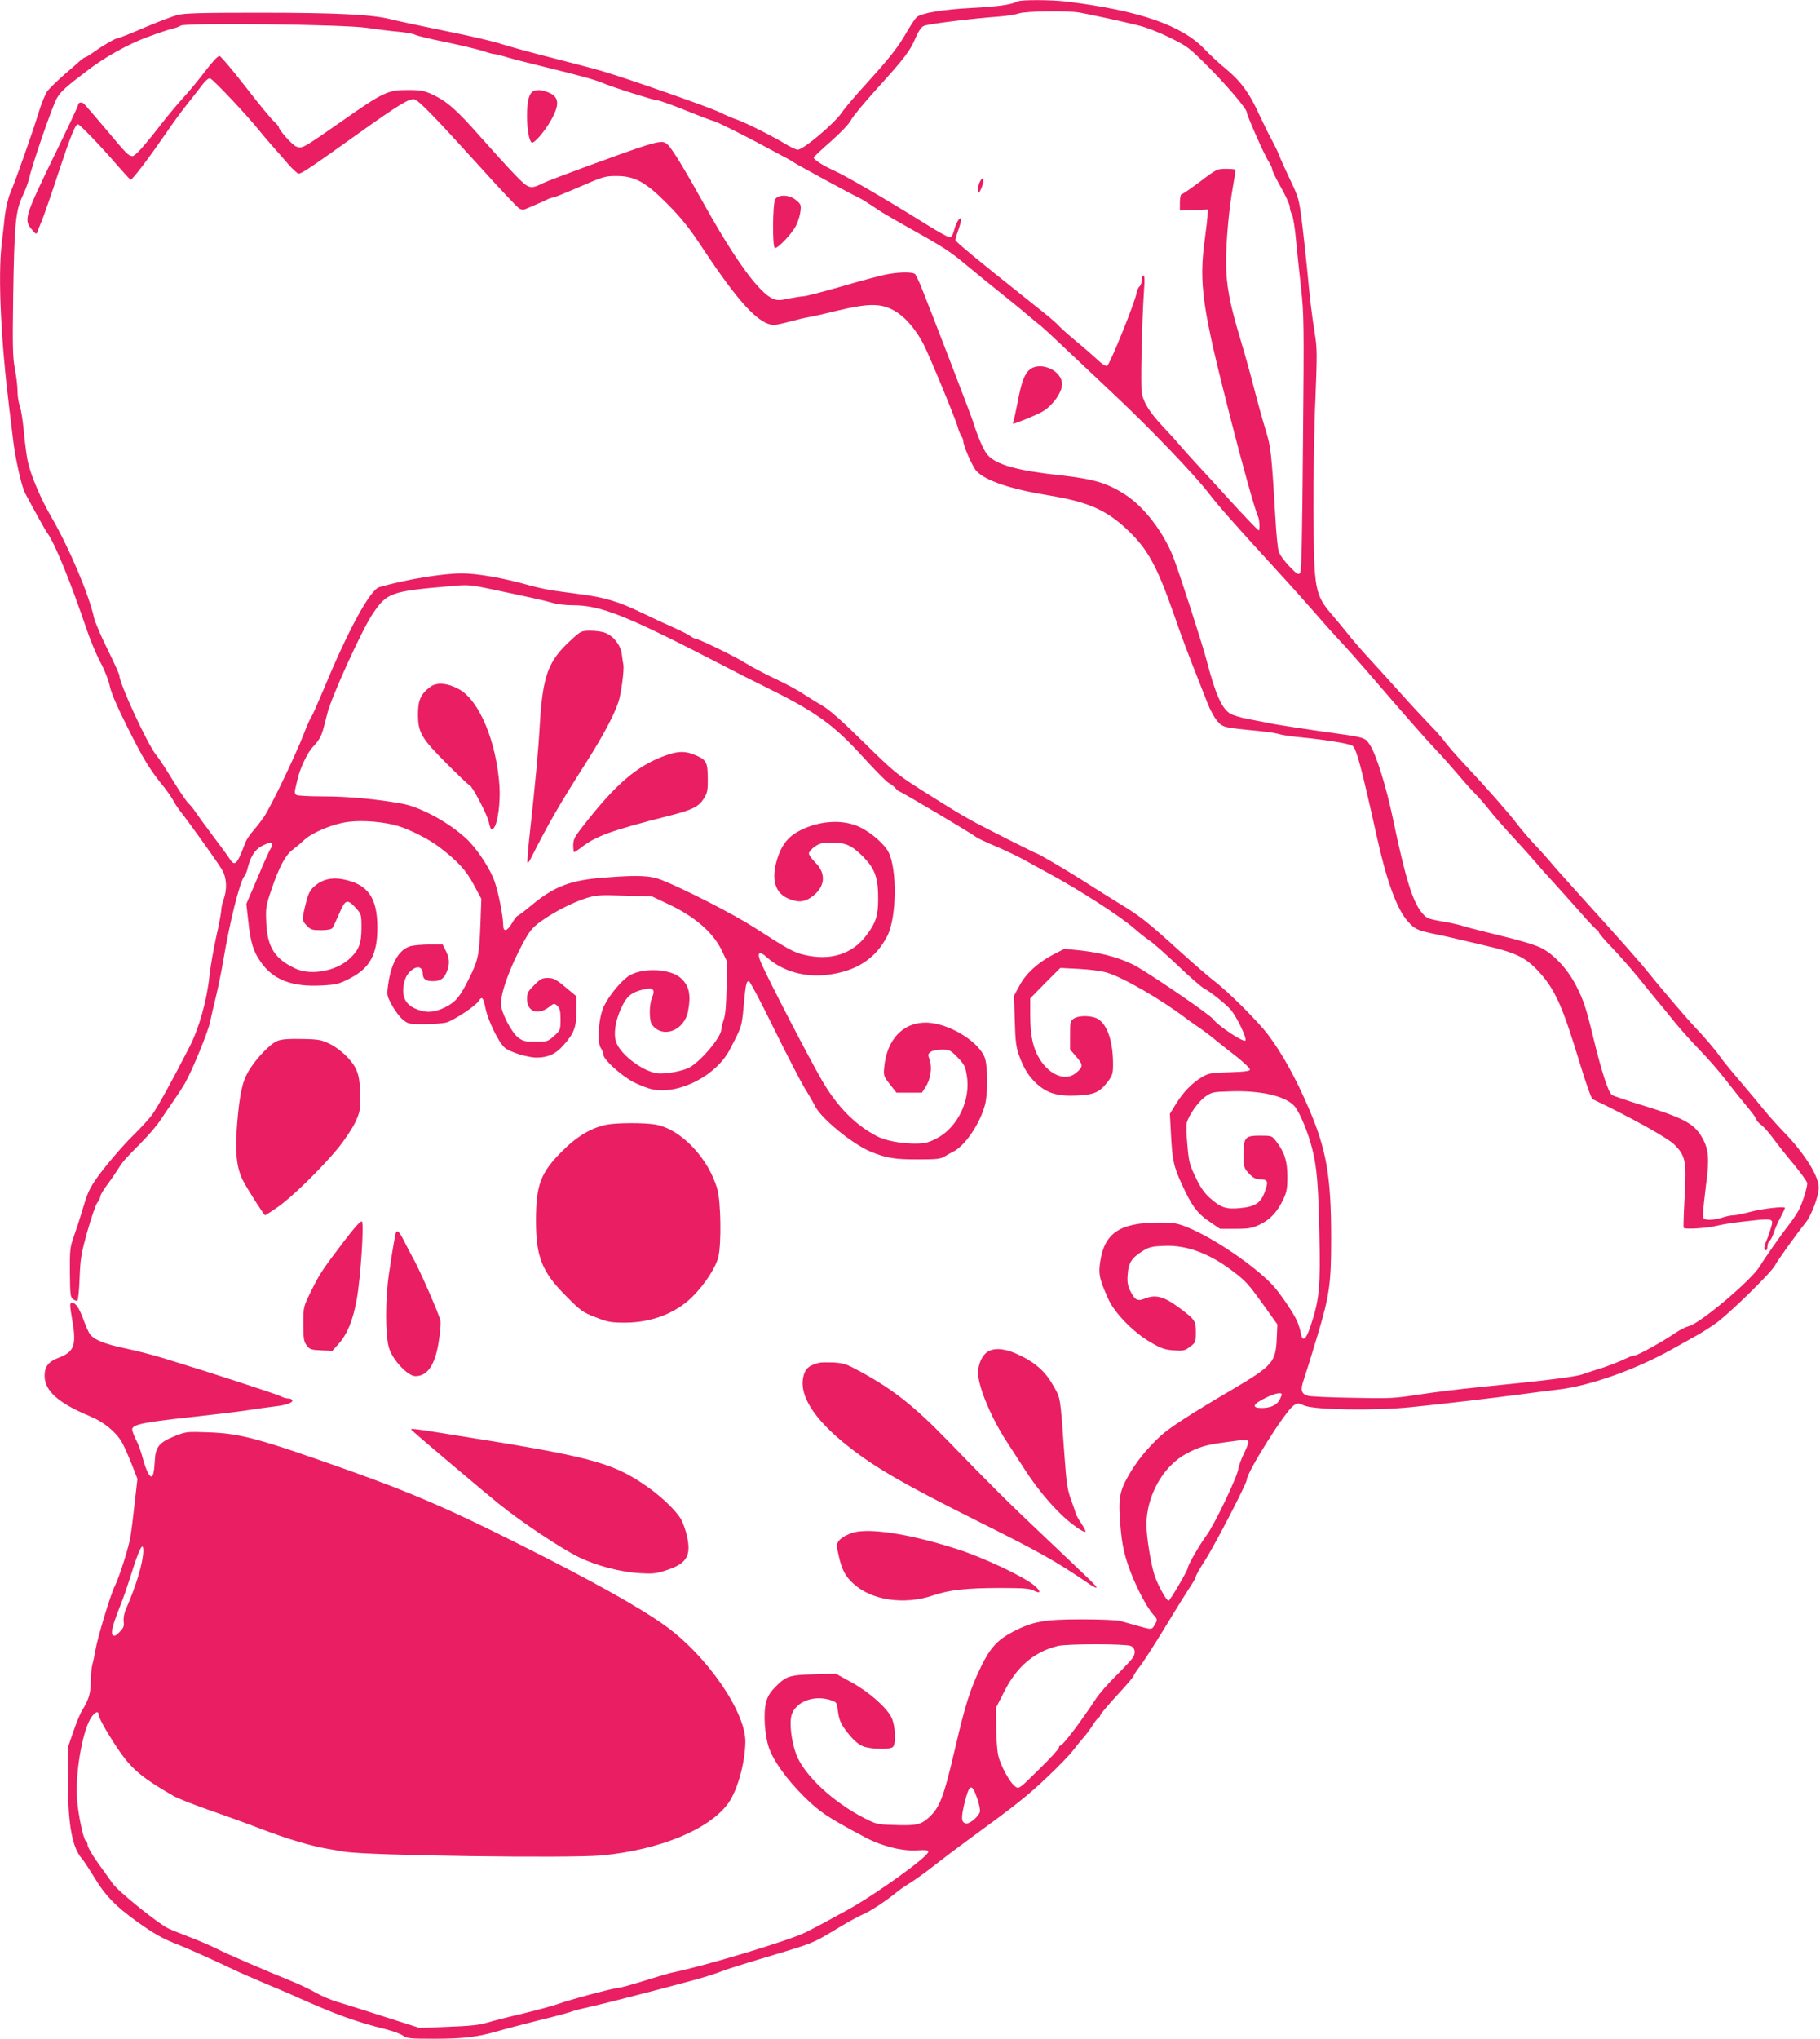 <?xml version="1.0" standalone="no"?>
<!DOCTYPE svg PUBLIC "-//W3C//DTD SVG 20010904//EN"
 "http://www.w3.org/TR/2001/REC-SVG-20010904/DTD/svg10.dtd">
<svg version="1.0" xmlns="http://www.w3.org/2000/svg"
 width="1143pt" height="1280pt" viewBox="0 0 1143 1280"
 preserveAspectRatio="xMidYMid meet">
<g transform="translate(0,1280) scale(0.1,-0.1)"
fill="#e91e63" stroke="none">
<path d="M6390 12791 c-36 -20 -126 -33 -285 -41 -181 -9 -319 -32 -348 -58
-9 -8 -37 -49 -61 -91 -56 -98 -108 -164 -255 -326 -66 -72 -135 -153 -153
-180 -47 -70 -243 -235 -278 -235 -10 0 -47 17 -81 38 -86 52 -255 136 -304
152 -22 7 -69 27 -105 45 -63 31 -570 209 -740 259 -47 14 -192 52 -322 85
-131 33 -270 72 -310 85 -40 14 -197 51 -348 81 -151 31 -309 64 -350 75 -116
29 -341 40 -830 40 -360 0 -460 -3 -505 -14 -30 -8 -125 -44 -210 -80 -85 -37
-159 -66 -166 -66 -14 0 -92 -45 -150 -87 -26 -18 -50 -33 -54 -33 -4 0 -17
-9 -29 -19 -11 -11 -58 -51 -103 -90 -45 -40 -93 -86 -106 -104 -13 -18 -39
-81 -57 -142 -37 -121 -138 -407 -175 -496 -14 -32 -29 -96 -35 -148 -5 -50
-14 -131 -20 -179 -23 -205 -4 -602 49 -1032 6 -47 16 -128 22 -180 12 -115
54 -304 76 -345 69 -129 126 -232 142 -254 48 -67 147 -313 243 -596 22 -66
61 -160 87 -210 28 -51 54 -118 61 -155 10 -44 46 -128 115 -265 98 -195 134
-254 223 -364 24 -30 50 -68 59 -85 9 -17 28 -47 43 -66 65 -83 244 -334 266
-373 28 -49 31 -120 9 -182 -8 -22 -15 -52 -15 -67 0 -15 -14 -89 -31 -165
-17 -76 -37 -190 -44 -253 -16 -153 -66 -329 -125 -443 -110 -215 -202 -381
-234 -425 -19 -26 -71 -83 -116 -127 -76 -74 -199 -220 -245 -290 -37 -56 -47
-80 -77 -180 -16 -55 -41 -131 -55 -170 -23 -64 -25 -83 -24 -224 1 -134 3
-156 19 -167 9 -7 22 -12 27 -10 6 1 12 62 15 142 5 125 10 154 49 294 24 85
52 166 62 179 11 13 19 31 19 39 0 8 17 38 38 66 21 28 51 71 67 96 34 55 41
64 148 172 48 48 104 113 124 145 21 32 59 87 84 123 25 36 57 85 71 110 46
80 145 323 158 385 6 33 23 104 36 157 13 53 33 152 45 220 40 243 104 501
134 538 7 8 16 29 19 45 18 75 46 120 89 143 23 12 48 22 55 22 14 0 16 -22 3
-35 -5 -6 -42 -86 -81 -180 l-73 -170 12 -106 c14 -135 31 -192 79 -259 77
-112 198 -158 385 -147 91 5 106 9 176 45 125 65 171 151 171 317 0 191 -60
275 -219 305 -69 13 -129 -2 -176 -44 -29 -26 -39 -45 -55 -110 -25 -101 -25
-104 7 -138 24 -25 34 -28 89 -28 37 0 65 5 71 13 5 6 24 47 43 90 38 91 51
95 104 37 35 -39 36 -41 36 -125 0 -100 -16 -141 -78 -197 -83 -75 -238 -103
-332 -61 -134 61 -182 135 -188 294 -4 90 -2 103 33 205 47 139 88 217 134
250 20 15 52 42 71 60 51 48 184 103 278 114 90 12 227 0 312 -26 74 -22 194
-83 256 -130 118 -90 171 -147 219 -238 l48 -89 -6 -161 c-7 -189 -14 -224
-68 -333 -60 -122 -88 -155 -155 -188 -71 -34 -122 -36 -187 -7 -59 26 -82 72
-73 141 7 52 26 84 62 108 33 21 59 7 59 -31 1 -33 19 -46 63 -46 47 0 70 15
87 57 20 48 19 86 -5 133 l-20 40 -83 0 c-45 0 -98 -5 -118 -10 -71 -20 -121
-102 -140 -233 -11 -75 -11 -75 22 -137 18 -34 49 -75 68 -91 34 -28 40 -29
136 -29 55 0 116 5 137 10 48 14 182 102 204 135 21 33 28 25 44 -50 16 -75
83 -212 119 -242 33 -29 145 -63 202 -63 70 0 120 23 167 77 68 76 82 115 82
219 l0 89 -70 58 c-59 49 -75 57 -110 57 -35 0 -47 -6 -85 -45 -40 -39 -45
-50 -45 -88 0 -78 67 -103 136 -51 33 26 35 26 54 9 16 -15 20 -31 20 -85 0
-66 -1 -68 -40 -104 -39 -35 -43 -36 -116 -36 -66 0 -80 3 -110 26 -43 33
-109 162 -108 213 0 72 58 231 137 377 42 78 59 99 112 138 81 59 202 121 289
148 63 19 85 20 240 15 l171 -5 97 -46 c169 -78 288 -181 341 -294 l32 -67 -2
-162 c-2 -113 -7 -174 -18 -205 -8 -24 -15 -51 -15 -61 0 -49 -136 -209 -206
-242 -40 -19 -123 -35 -179 -35 -90 0 -248 114 -276 199 -17 50 -5 132 32 211
35 76 61 98 139 118 61 15 77 1 55 -51 -19 -46 -19 -146 0 -171 67 -88 202
-38 226 85 20 106 7 164 -50 212 -64 54 -229 62 -313 15 -51 -28 -131 -124
-166 -197 -33 -71 -44 -226 -18 -262 9 -13 16 -32 16 -42 0 -29 109 -128 187
-170 39 -20 95 -42 124 -47 166 -32 398 88 482 250 75 144 75 141 87 270 13
143 17 160 33 160 7 -1 79 -137 160 -303 82 -167 169 -334 193 -373 24 -38 51
-85 60 -104 36 -78 234 -241 351 -290 99 -41 153 -50 307 -49 111 0 136 3 161
20 17 10 39 23 50 28 73 34 169 174 201 295 17 63 18 221 2 284 -27 106 -230
232 -375 232 -144 0 -244 -108 -260 -280 -5 -53 -4 -57 36 -108 l41 -52 80 0
80 0 24 38 c31 48 41 121 24 168 -11 32 -11 37 7 50 10 8 42 14 70 14 47 0 54
-3 98 -48 41 -42 49 -56 58 -110 28 -156 -56 -331 -190 -400 -56 -28 -74 -32
-140 -32 -87 1 -180 19 -231 45 -137 70 -253 188 -347 350 -83 143 -339 637
-383 739 -29 66 -14 81 37 35 97 -87 237 -127 382 -109 181 23 302 103 374
245 58 115 62 417 7 525 -25 49 -103 118 -174 154 -102 52 -246 47 -372 -13
-72 -34 -115 -81 -143 -155 -52 -139 -32 -237 56 -276 60 -27 101 -25 145 5
90 61 101 149 28 220 -22 22 -40 47 -40 57 0 9 17 29 37 43 31 21 49 25 106
25 88 0 125 -17 196 -87 75 -76 96 -132 96 -263 0 -109 -14 -152 -73 -231 -88
-119 -226 -163 -391 -124 -68 16 -105 37 -316 173 -124 80 -434 239 -577 296
-75 30 -149 33 -366 16 -210 -16 -312 -55 -456 -175 -43 -36 -82 -65 -86 -65
-4 0 -20 -20 -34 -45 -32 -54 -56 -59 -56 -12 0 51 -28 196 -52 267 -27 83
-115 216 -181 276 -116 106 -292 200 -411 220 -159 28 -334 44 -486 44 -85 0
-161 4 -169 9 -9 6 -12 18 -7 37 4 16 11 45 15 64 16 68 62 165 95 200 19 19
39 46 46 60 13 25 16 34 45 149 25 103 219 530 286 628 89 132 113 141 489
173 109 10 122 9 255 -19 233 -49 338 -72 389 -87 26 -8 81 -14 122 -14 178 0
334 -62 941 -376 76 -40 193 -99 260 -132 323 -159 435 -239 613 -434 80 -88
156 -165 170 -173 14 -7 34 -22 44 -34 11 -12 22 -21 26 -21 9 0 459 -267 480
-285 8 -7 65 -34 125 -59 61 -26 142 -65 180 -86 39 -22 111 -61 160 -88 187
-101 444 -267 529 -342 28 -25 71 -59 95 -75 24 -16 104 -87 178 -157 74 -71
149 -136 165 -144 39 -20 136 -98 166 -132 39 -45 105 -183 93 -195 -13 -13
-173 94 -202 134 -18 26 -341 248 -474 327 -87 51 -213 88 -353 104 l-107 11
-74 -38 c-96 -51 -170 -119 -210 -196 l-33 -61 5 -157 c3 -126 9 -168 26 -215
30 -85 64 -138 117 -185 64 -56 130 -75 248 -69 108 5 141 20 191 84 32 43 35
53 35 114 0 136 -33 239 -89 279 -36 26 -125 29 -159 5 -20 -14 -22 -24 -22
-104 l0 -89 40 -46 c44 -51 43 -65 -6 -104 -63 -49 -160 -12 -223 87 -43 68
-61 148 -61 275 l0 109 94 96 95 95 118 -6 c65 -3 143 -14 173 -23 100 -29
338 -166 495 -285 22 -16 59 -43 83 -59 23 -15 71 -51 105 -79 34 -27 97 -78
140 -111 42 -34 77 -67 77 -75 0 -9 -32 -14 -128 -17 -116 -3 -132 -6 -173
-30 -61 -36 -118 -94 -164 -169 l-38 -62 7 -129 c8 -160 16 -200 68 -313 61
-135 98 -184 174 -235 l66 -45 97 0 c82 0 104 4 151 26 65 30 113 81 149 159
22 47 26 68 26 145 -1 98 -18 151 -71 220 -26 34 -28 35 -99 35 -96 0 -105
-10 -105 -118 0 -79 1 -84 33 -119 27 -29 42 -36 73 -37 47 -2 51 -13 26 -81
-24 -68 -60 -91 -155 -100 -89 -8 -120 3 -189 64 -34 30 -60 67 -89 129 -38
78 -43 97 -52 202 -6 63 -8 126 -4 140 12 48 72 133 115 164 41 29 49 31 153
34 192 7 346 -27 406 -90 33 -35 89 -167 116 -279 27 -108 37 -228 43 -534 7
-322 0 -404 -54 -566 -30 -92 -52 -109 -63 -49 -3 19 -13 52 -22 73 -22 52
-112 184 -156 230 -117 123 -367 293 -530 360 -69 28 -86 31 -186 31 -240 0
-338 -65 -365 -242 -13 -80 -6 -113 51 -239 39 -86 152 -203 259 -267 72 -42
91 -49 150 -54 63 -4 71 -2 104 23 35 26 36 30 36 92 0 71 -5 78 -105 153 -97
72 -149 85 -219 56 -42 -17 -59 -8 -87 48 -17 35 -21 56 -17 105 5 73 25 103
93 146 42 26 59 30 136 33 137 6 278 -45 419 -150 93 -69 108 -86 210 -228
l82 -115 -4 -90 c-7 -149 -25 -169 -284 -322 -248 -145 -390 -237 -444 -287
-84 -77 -156 -166 -204 -252 -58 -103 -64 -145 -48 -332 9 -95 19 -146 47
-230 40 -116 110 -254 156 -307 29 -33 29 -33 12 -64 -20 -35 -17 -35 -118 -6
-33 9 -78 22 -100 28 -22 6 -132 10 -245 10 -233 0 -304 -13 -429 -78 -97 -51
-143 -101 -200 -219 -66 -135 -99 -238 -161 -505 -74 -317 -97 -379 -169 -444
-49 -44 -80 -50 -218 -45 -101 3 -113 6 -181 41 -201 102 -382 272 -432 403
-31 85 -44 199 -28 249 27 81 136 123 238 93 44 -14 45 -15 51 -63 9 -69 20
-92 72 -156 30 -37 60 -62 87 -73 48 -19 170 -22 188 -4 20 20 15 136 -9 184
-31 64 -141 161 -252 222 l-98 54 -137 -4 c-156 -4 -177 -11 -247 -84 -31 -32
-46 -58 -55 -95 -17 -68 -7 -207 19 -282 29 -84 112 -199 221 -307 97 -96 142
-127 386 -257 105 -55 233 -87 327 -80 51 3 67 1 67 -9 0 -30 -323 -263 -505
-364 -103 -57 -218 -119 -270 -144 -104 -51 -632 -210 -835 -251 -19 -4 -98
-27 -174 -51 -77 -24 -149 -44 -160 -44 -27 0 -317 -77 -379 -101 -27 -10
-126 -37 -220 -60 -95 -22 -199 -49 -232 -59 -44 -14 -109 -20 -240 -25 l-180
-7 -220 70 c-121 39 -254 81 -295 93 -41 12 -100 37 -131 55 -31 18 -94 49
-140 68 -187 76 -428 180 -490 212 -36 18 -108 49 -160 69 -52 20 -115 45
-141 57 -60 27 -314 231 -351 283 -15 22 -57 80 -93 130 -35 49 -64 99 -64
111 0 12 -5 24 -11 26 -14 5 -47 158 -55 257 -13 156 30 416 83 509 26 43 53
56 53 24 0 -21 75 -149 143 -245 73 -101 145 -159 331 -265 23 -13 122 -52
221 -87 99 -34 245 -87 325 -118 162 -62 320 -109 425 -126 39 -7 84 -14 100
-17 141 -24 1419 -42 1615 -23 366 35 679 165 796 331 55 79 102 246 105 378
5 190 -245 551 -512 739 -160 114 -475 289 -909 506 -446 224 -669 320 -1072
464 -557 198 -676 231 -875 238 -137 5 -143 5 -212 -22 -98 -39 -124 -68 -128
-147 -5 -80 -11 -108 -23 -108 -14 0 -36 48 -55 120 -9 35 -27 85 -41 111 -13
27 -24 55 -24 64 0 30 66 45 345 75 154 17 325 37 380 46 55 9 132 19 172 24
77 9 117 25 108 41 -4 5 -15 9 -27 9 -11 0 -32 6 -46 14 -25 13 -454 153 -730
237 -67 21 -177 49 -244 63 -134 28 -201 56 -225 92 -9 14 -27 55 -40 92 -26
70 -47 102 -70 102 -17 0 -16 -8 3 -123 24 -144 8 -186 -89 -222 -63 -24 -87
-55 -87 -113 0 -94 86 -171 283 -253 88 -36 164 -98 202 -163 13 -22 40 -84
61 -136 l37 -95 -17 -150 c-9 -82 -21 -179 -27 -214 -11 -68 -70 -253 -99
-311 -25 -49 -109 -326 -120 -397 -6 -32 -14 -74 -20 -93 -5 -19 -10 -67 -10
-106 0 -74 -13 -117 -55 -183 -12 -21 -38 -82 -56 -137 l-34 -99 1 -200 c1
-281 26 -423 89 -495 12 -14 48 -69 81 -123 65 -108 130 -175 262 -270 109
-78 169 -112 262 -147 50 -19 237 -103 345 -155 39 -19 131 -59 205 -90 74
-31 164 -69 200 -86 238 -106 363 -152 555 -200 44 -11 92 -29 107 -40 24 -17
45 -19 193 -19 184 0 268 10 395 46 47 14 166 45 265 70 99 24 193 49 208 56
15 6 65 18 110 28 107 23 653 165 737 192 36 11 88 29 115 40 28 10 162 52
300 93 244 73 252 76 380 153 71 44 154 90 183 102 49 21 145 84 217 143 17
14 55 40 85 58 30 19 100 69 154 112 55 43 153 117 219 165 283 206 360 267
481 382 71 67 145 143 164 169 19 25 49 62 66 81 17 19 42 53 56 75 13 22 30
44 37 48 7 4 13 13 13 18 0 6 47 62 105 125 58 62 105 118 105 123 0 5 17 31
38 58 21 26 96 143 166 258 70 116 141 229 157 253 16 23 29 48 29 54 0 6 26
52 58 102 61 94 262 483 262 505 0 47 238 425 292 465 27 19 28 19 70 1 64
-27 440 -33 667 -10 183 18 514 57 686 80 61 8 166 22 235 30 199 22 488 124
717 252 47 26 113 63 147 82 34 18 92 55 129 81 79 54 352 321 374 365 16 31
132 193 195 272 35 44 81 168 80 218 -1 72 -88 211 -212 340 -43 44 -102 110
-131 146 -30 37 -101 122 -159 190 -58 68 -114 137 -124 153 -18 28 -98 122
-155 181 -45 47 -220 252 -286 335 -55 69 -159 187 -455 514 -63 70 -135 150
-159 179 -24 29 -71 81 -105 117 -34 36 -84 94 -111 130 -57 74 -181 215 -329
373 -55 59 -112 124 -126 145 -15 20 -55 66 -91 102 -35 36 -118 125 -184 199
-66 74 -158 175 -204 225 -46 50 -101 114 -122 141 -22 28 -64 79 -95 115
-119 138 -122 159 -125 660 -1 217 4 535 12 706 11 279 11 320 -4 410 -18 112
-32 227 -47 394 -6 63 -20 192 -31 285 -21 168 -22 171 -76 285 -30 63 -61
132 -69 153 -7 20 -29 65 -48 100 -19 34 -55 109 -82 166 -58 128 -113 202
-207 280 -40 32 -97 86 -128 118 -142 153 -414 247 -870 303 -100 12 -287 12
-309 1z m390 -70 c68 -12 285 -59 374 -82 43 -10 130 -44 192 -75 108 -53 121
-62 236 -177 122 -122 248 -270 248 -292 0 -18 107 -260 134 -304 15 -22 26
-47 26 -56 0 -8 25 -59 55 -112 30 -54 55 -108 55 -121 0 -13 6 -35 14 -50 7
-15 19 -85 25 -157 7 -71 21 -209 32 -305 18 -164 19 -224 12 -973 -5 -594 -9
-802 -18 -814 -11 -14 -19 -9 -69 43 -32 33 -61 74 -66 94 -6 19 -15 112 -20
205 -25 418 -29 449 -60 550 -17 54 -51 177 -76 274 -25 97 -63 232 -84 301
-68 225 -90 342 -90 486 0 136 19 342 45 484 8 47 15 88 15 93 0 4 -26 7 -58
7 -58 0 -61 -1 -165 -80 -59 -44 -111 -80 -117 -80 -5 0 -10 -23 -10 -51 l0
-51 88 3 87 4 -1 -30 c0 -16 -8 -86 -17 -153 -39 -283 -18 -430 158 -1117 77
-303 159 -595 175 -626 10 -18 14 -89 5 -89 -5 0 -106 106 -182 190 -22 25
-96 105 -164 179 -68 73 -137 150 -153 170 -17 20 -62 70 -102 112 -81 87
-119 145 -133 208 -9 42 0 442 14 654 5 59 3 87 -4 87 -6 0 -11 -13 -11 -29 0
-16 -6 -34 -14 -40 -7 -6 -16 -26 -19 -44 -9 -55 -168 -448 -184 -454 -9 -4
-33 12 -61 39 -26 24 -83 74 -127 110 -44 36 -95 81 -112 99 -32 34 -50 48
-228 190 -282 224 -425 342 -425 352 0 6 9 37 21 70 11 32 18 61 15 65 -10 9
-32 -27 -44 -74 -8 -29 -17 -44 -28 -44 -9 0 -73 35 -143 79 -247 154 -504
304 -577 337 -74 33 -134 72 -134 85 0 3 49 50 109 102 65 58 116 112 126 134
10 20 83 109 163 197 175 193 207 236 242 318 17 40 35 67 51 75 24 12 304 47
474 59 50 4 106 13 125 20 40 14 307 18 380 5z m-4475 -96 c61 -9 148 -20 195
-24 47 -4 95 -13 107 -19 12 -7 100 -28 195 -47 95 -20 199 -45 231 -55 31
-11 64 -20 73 -20 9 0 37 -7 63 -15 25 -9 147 -40 271 -70 230 -57 302 -77
355 -100 54 -23 313 -105 334 -105 11 0 93 -29 182 -65 89 -36 166 -65 171
-65 11 0 188 -88 303 -150 44 -24 104 -56 134 -72 30 -15 59 -32 65 -37 14
-11 375 -207 407 -221 22 -10 41 -22 145 -91 22 -14 107 -63 189 -109 201
-112 245 -141 345 -225 47 -39 144 -118 215 -175 72 -57 150 -121 175 -143 25
-21 58 -49 73 -60 16 -12 92 -83 170 -157 78 -74 221 -209 318 -300 208 -196
479 -479 567 -593 65 -85 170 -203 428 -485 82 -89 188 -208 237 -264 48 -56
113 -129 145 -163 61 -65 125 -137 249 -281 171 -200 331 -381 378 -429 28
-29 84 -92 125 -140 41 -49 93 -107 115 -129 23 -23 58 -63 80 -91 39 -50 81
-98 204 -232 36 -39 80 -89 98 -110 17 -21 64 -74 105 -118 40 -44 118 -131
172 -192 54 -62 103 -113 107 -113 5 0 9 -5 9 -11 0 -7 37 -51 83 -98 45 -47
117 -129 160 -181 42 -52 97 -120 122 -150 26 -30 76 -92 113 -138 37 -46 108
-124 157 -175 50 -51 123 -135 163 -187 40 -52 99 -126 132 -165 32 -38 59
-75 60 -82 0 -7 13 -22 29 -34 16 -11 50 -50 76 -85 26 -36 85 -110 131 -165
46 -56 84 -109 84 -118 0 -27 -30 -122 -52 -166 -12 -22 -38 -62 -60 -90 -50
-64 -156 -215 -186 -265 -51 -86 -377 -361 -446 -376 -17 -4 -56 -23 -86 -44
-80 -54 -235 -140 -253 -140 -8 0 -28 -6 -44 -14 -49 -24 -136 -58 -198 -76
-33 -10 -71 -23 -85 -28 -34 -15 -241 -41 -650 -81 -113 -11 -281 -32 -375
-46 -159 -25 -186 -26 -420 -21 -137 2 -263 8 -278 12 -45 11 -52 37 -29 102
11 32 50 156 86 277 76 254 86 327 86 610 0 389 -29 556 -140 815 -82 191
-166 343 -255 462 -66 87 -252 273 -346 344 -30 23 -121 102 -202 175 -221
200 -250 223 -401 315 -76 47 -176 110 -221 139 -84 54 -273 165 -281 165 -6
0 -348 172 -410 207 -78 43 -135 78 -314 191 -156 99 -176 115 -365 301 -138
136 -219 207 -260 230 -33 19 -86 52 -118 73 -32 22 -113 66 -180 97 -67 32
-149 75 -182 96 -60 39 -298 155 -317 155 -5 0 -22 8 -36 19 -15 10 -61 33
-102 51 -41 18 -134 61 -206 96 -136 66 -229 94 -379 113 -44 6 -114 15 -155
21 -41 5 -115 21 -165 35 -163 46 -327 75 -425 75 -120 0 -351 -38 -517 -86
-58 -16 -194 -265 -345 -629 -39 -93 -76 -177 -82 -185 -7 -8 -30 -60 -51
-115 -50 -129 -205 -452 -247 -513 -17 -26 -48 -65 -67 -87 -20 -22 -43 -56
-50 -75 -52 -138 -66 -153 -98 -103 -9 15 -56 79 -103 141 -47 63 -97 131
-111 152 -14 22 -35 47 -46 57 -11 10 -55 74 -97 143 -42 69 -89 141 -105 160
-53 63 -231 448 -231 498 0 8 -34 83 -75 166 -41 83 -79 171 -84 196 -34 152
-157 441 -267 631 -70 121 -131 265 -150 354 -7 33 -18 116 -24 185 -7 69 -18
142 -26 163 -8 20 -14 62 -14 91 0 30 -7 91 -16 137 -14 72 -16 139 -11 469 7
443 15 527 59 620 17 36 34 81 38 100 24 103 151 471 178 515 27 44 55 69 196
176 101 78 254 163 366 204 69 26 141 50 160 54 20 4 44 13 55 20 32 19 1024
8 1170 -14z m5745 -8581 c0 -2 -5 -15 -12 -29 -16 -35 -57 -55 -113 -55 -68 0
-59 24 26 65 59 28 99 36 99 19z m-210 -299 c0 -9 -13 -41 -29 -73 -15 -31
-31 -74 -34 -94 -8 -54 -149 -348 -198 -415 -45 -61 -119 -189 -119 -206 0
-15 -112 -207 -121 -207 -14 0 -69 100 -89 162 -23 73 -50 240 -50 315 0 181
104 368 250 446 77 42 124 56 245 72 126 18 145 18 145 0z m-6940 -682 c-1
-72 -44 -218 -110 -368 -10 -23 -16 -54 -13 -75 3 -28 -1 -41 -22 -62 -14 -16
-30 -28 -35 -28 -29 0 -22 43 30 175 33 85 37 96 89 258 40 123 61 157 61 100z
m6202 -597 c27 -12 32 -44 12 -74 -10 -15 -57 -65 -104 -112 -48 -47 -105
-112 -127 -145 -95 -145 -209 -295 -224 -295 -5 0 -9 -6 -9 -13 0 -7 -56 -69
-125 -136 -121 -120 -125 -123 -147 -109 -34 22 -96 135 -109 198 -7 30 -12
110 -13 176 l-1 122 50 98 c79 159 189 253 338 290 57 14 428 14 459 0z m-965
-957 c12 -35 20 -73 17 -84 -9 -31 -63 -77 -87 -73 -30 4 -32 34 -11 122 31
128 47 135 81 35z"/>
<path d="M6150 11651 c-6 -16 -10 -38 -8 -48 4 -17 5 -17 15 2 16 30 25 75 14
75 -5 0 -14 -13 -21 -29z"/>
<path d="M1291 12356 c-40 -53 -104 -131 -143 -173 -39 -43 -100 -116 -136
-163 -107 -138 -163 -200 -180 -200 -25 1 -37 13 -168 170 -67 80 -129 151
-137 159 -16 13 -37 8 -37 -10 0 -5 -70 -155 -157 -332 -177 -365 -184 -388
-134 -447 27 -32 30 -33 36 -15 4 11 17 45 30 75 12 30 58 161 100 290 78 235
108 310 124 310 12 0 153 -147 245 -255 43 -49 81 -91 86 -93 10 -4 116 137
227 298 35 52 91 129 124 170 33 41 76 97 96 123 22 30 42 47 52 45 17 -3 233
-232 307 -325 21 -26 59 -71 84 -99 25 -28 69 -78 98 -112 29 -34 60 -62 68
-62 19 0 78 40 361 242 270 193 335 232 366 224 28 -7 126 -108 414 -426 122
-135 231 -251 243 -258 19 -11 28 -11 58 3 21 9 48 21 62 27 14 5 38 16 53 24
16 8 34 14 41 14 6 0 81 30 166 67 145 63 160 68 230 68 117 0 185 -37 325
-179 86 -87 134 -147 219 -276 227 -343 355 -480 448 -480 12 0 57 10 98 21
41 11 95 24 120 28 25 4 108 23 185 42 182 43 259 45 337 6 72 -35 144 -115
197 -216 42 -83 205 -478 217 -526 4 -16 13 -39 20 -50 8 -11 14 -27 14 -36 0
-29 58 -160 82 -186 57 -61 214 -114 453 -153 249 -41 365 -92 498 -219 125
-119 182 -222 291 -533 41 -120 100 -277 130 -350 29 -73 65 -165 80 -204 15
-40 42 -89 60 -110 36 -41 37 -42 258 -63 59 -6 118 -15 131 -20 13 -5 78 -15
143 -21 139 -13 292 -38 316 -51 25 -14 53 -114 153 -564 62 -283 127 -461
195 -538 43 -49 59 -57 155 -78 44 -9 100 -21 125 -27 25 -6 116 -27 204 -48
194 -45 255 -74 335 -159 107 -115 153 -218 264 -585 36 -118 71 -218 79 -221
239 -114 470 -242 514 -286 70 -70 76 -105 64 -327 -6 -102 -9 -190 -6 -195 7
-11 151 -2 211 14 28 7 95 18 150 24 210 24 205 25 186 -41 -7 -24 -19 -58
-27 -76 -16 -38 -18 -62 -4 -62 6 0 10 11 10 24 0 13 6 29 13 35 8 6 20 30 27
53 8 24 26 66 42 95 15 29 28 55 28 59 0 12 -142 -4 -220 -25 -41 -11 -88 -21
-103 -21 -16 0 -50 -7 -76 -16 -27 -8 -64 -14 -82 -12 -33 3 -34 5 -33 43 0
22 9 101 18 175 22 161 17 222 -21 292 -50 91 -112 126 -364 204 -101 31 -193
62 -205 69 -23 15 -63 136 -119 365 -46 190 -60 230 -108 324 -54 104 -140
196 -221 236 -35 17 -140 49 -251 75 -104 25 -208 52 -230 59 -22 8 -84 22
-138 31 -91 16 -99 20 -127 54 -58 69 -103 214 -180 581 -46 220 -108 415
-148 475 -33 47 -19 44 -317 85 -121 18 -254 38 -295 46 -41 8 -110 22 -154
30 -43 8 -93 23 -111 34 -52 32 -92 122 -146 329 -25 99 -172 552 -209 649
-62 160 -185 321 -306 398 -112 72 -197 97 -406 120 -268 29 -402 66 -456 128
-25 29 -61 112 -92 211 -12 39 -273 717 -325 845 -15 36 -32 71 -37 78 -14 16
-106 15 -191 -3 -37 -8 -162 -41 -277 -75 -115 -33 -220 -60 -232 -60 -13 0
-54 -7 -92 -14 -58 -13 -74 -13 -101 -2 -86 36 -232 235 -421 572 -132 237
-206 359 -237 392 -26 28 -47 28 -149 -4 -110 -34 -593 -212 -638 -234 -81
-40 -89 -37 -176 53 -44 45 -142 153 -218 239 -149 169 -208 221 -301 265 -53
24 -72 28 -155 28 -123 0 -152 -13 -402 -188 -259 -181 -261 -182 -298 -167
-26 11 -110 105 -110 124 0 3 -14 19 -30 34 -17 15 -97 112 -178 217 -81 104
-154 191 -163 193 -10 2 -43 -33 -88 -92z"/>
<path d="M3354 12230 c-31 -12 -44 -60 -44 -159 0 -85 13 -155 29 -166 15 -9
83 71 123 143 63 113 48 160 -62 185 -14 3 -35 1 -46 -3z"/>
<path d="M4868 11548 c-16 -30 -18 -299 -2 -305 17 -6 110 92 134 142 13 26
25 66 27 89 5 38 2 45 -27 69 -42 36 -113 38 -132 5z"/>
<path d="M6467 10480 c-32 -26 -53 -80 -76 -205 -11 -55 -22 -108 -26 -117 -4
-10 -5 -18 -2 -18 14 0 148 55 182 75 65 37 125 121 125 173 0 85 -134 146
-203 92z"/>
<path d="M3593 8788 c-151 -136 -184 -225 -203 -539 -9 -162 -26 -347 -66
-712 -9 -81 -14 -150 -11 -153 3 -3 11 7 19 23 114 226 180 340 355 615 98
154 171 291 197 371 17 51 37 203 31 233 -2 11 -7 41 -10 67 -7 55 -50 112
-102 133 -18 8 -59 14 -93 14 -58 0 -61 -1 -117 -52z"/>
<path d="M2704 8489 c-61 -45 -79 -84 -79 -173 0 -116 21 -151 183 -313 73
-73 136 -133 141 -133 14 0 110 -183 120 -228 12 -54 18 -60 34 -38 24 32 40
161 34 259 -19 280 -126 538 -253 609 -72 40 -139 46 -180 17z"/>
<path d="M4151 8046 c-158 -64 -280 -169 -460 -395 -83 -104 -91 -118 -91
-158 0 -24 3 -43 6 -43 3 0 23 13 43 28 92 73 190 108 556 201 141 36 181 55
213 104 23 35 27 51 27 116 0 115 -7 128 -71 157 -74 33 -122 30 -223 -10z"/>
<path d="M1745 6266 c-46 -17 -133 -107 -183 -189 -40 -66 -57 -144 -73 -335
-14 -172 -4 -273 36 -352 25 -50 133 -220 140 -220 2 0 36 22 77 50 86 58 280
248 384 375 40 50 88 122 105 159 29 62 32 77 31 158 -1 135 -15 179 -77 247
-32 34 -77 69 -112 86 -52 26 -69 30 -173 32 -82 2 -127 -1 -155 -11z"/>
<path d="M3811 5739 c-95 -18 -189 -74 -281 -167 -135 -135 -164 -211 -164
-437 0 -226 38 -321 188 -471 93 -94 107 -104 186 -134 76 -30 96 -34 185 -34
166 0 320 59 425 164 77 77 147 185 162 251 19 84 15 340 -6 419 -54 197 -232
384 -392 410 -71 12 -242 11 -303 -1z"/>
<path d="M2159 5005 c-137 -180 -152 -203 -207 -315 -47 -95 -47 -95 -47 -202
0 -93 3 -110 21 -135 19 -25 27 -28 91 -31 l70 -3 38 42 c56 62 91 148 115
279 25 138 47 477 33 491 -7 7 -46 -37 -114 -126z"/>
<path d="M2487 5063 c-5 -10 -21 -103 -44 -258 -24 -161 -24 -389 0 -468 23
-76 118 -177 166 -177 76 0 123 70 146 215 9 55 14 114 12 130 -6 35 -123 304
-167 385 -17 30 -45 83 -62 118 -30 59 -42 71 -51 55z"/>
<path d="M6193 4306 c-37 -32 -58 -98 -48 -156 18 -104 92 -272 180 -405 29
-44 78 -120 110 -170 68 -106 151 -208 232 -286 59 -57 141 -115 150 -105 3 2
-8 24 -24 48 -17 24 -32 52 -36 63 -3 11 -17 53 -32 93 -22 61 -28 106 -40
275 -27 377 -24 355 -67 432 -48 88 -109 144 -205 192 -101 50 -176 56 -220
19z"/>
<path d="M5145 4244 c-54 -14 -78 -29 -91 -60 -52 -125 48 -291 286 -475 168
-130 336 -227 789 -454 413 -206 498 -254 724 -408 16 -10 31 -17 33 -14 5 5
-33 41 -336 328 -207 195 -352 339 -595 591 -223 230 -361 337 -592 458 -49
26 -77 33 -130 36 -37 1 -77 1 -88 -2z"/>
<path d="M2590 3817 c56 -51 450 -384 542 -458 145 -117 386 -277 502 -335
109 -53 257 -93 383 -101 79 -5 102 -3 164 17 130 42 160 89 135 209 -8 39
-26 91 -40 114 -32 56 -135 153 -233 218 -204 138 -349 176 -1185 308 -292 47
-288 46 -268 28z"/>
<path d="M5380 3183 c-42 -7 -94 -33 -112 -57 -15 -21 -16 -28 -1 -92 20 -90
42 -132 94 -178 115 -105 320 -134 501 -72 99 34 209 46 421 46 142 0 184 -3
208 -16 47 -24 49 -6 4 32 -62 54 -323 177 -484 228 -269 87 -511 129 -631
109z"/>
</g>
</svg>
